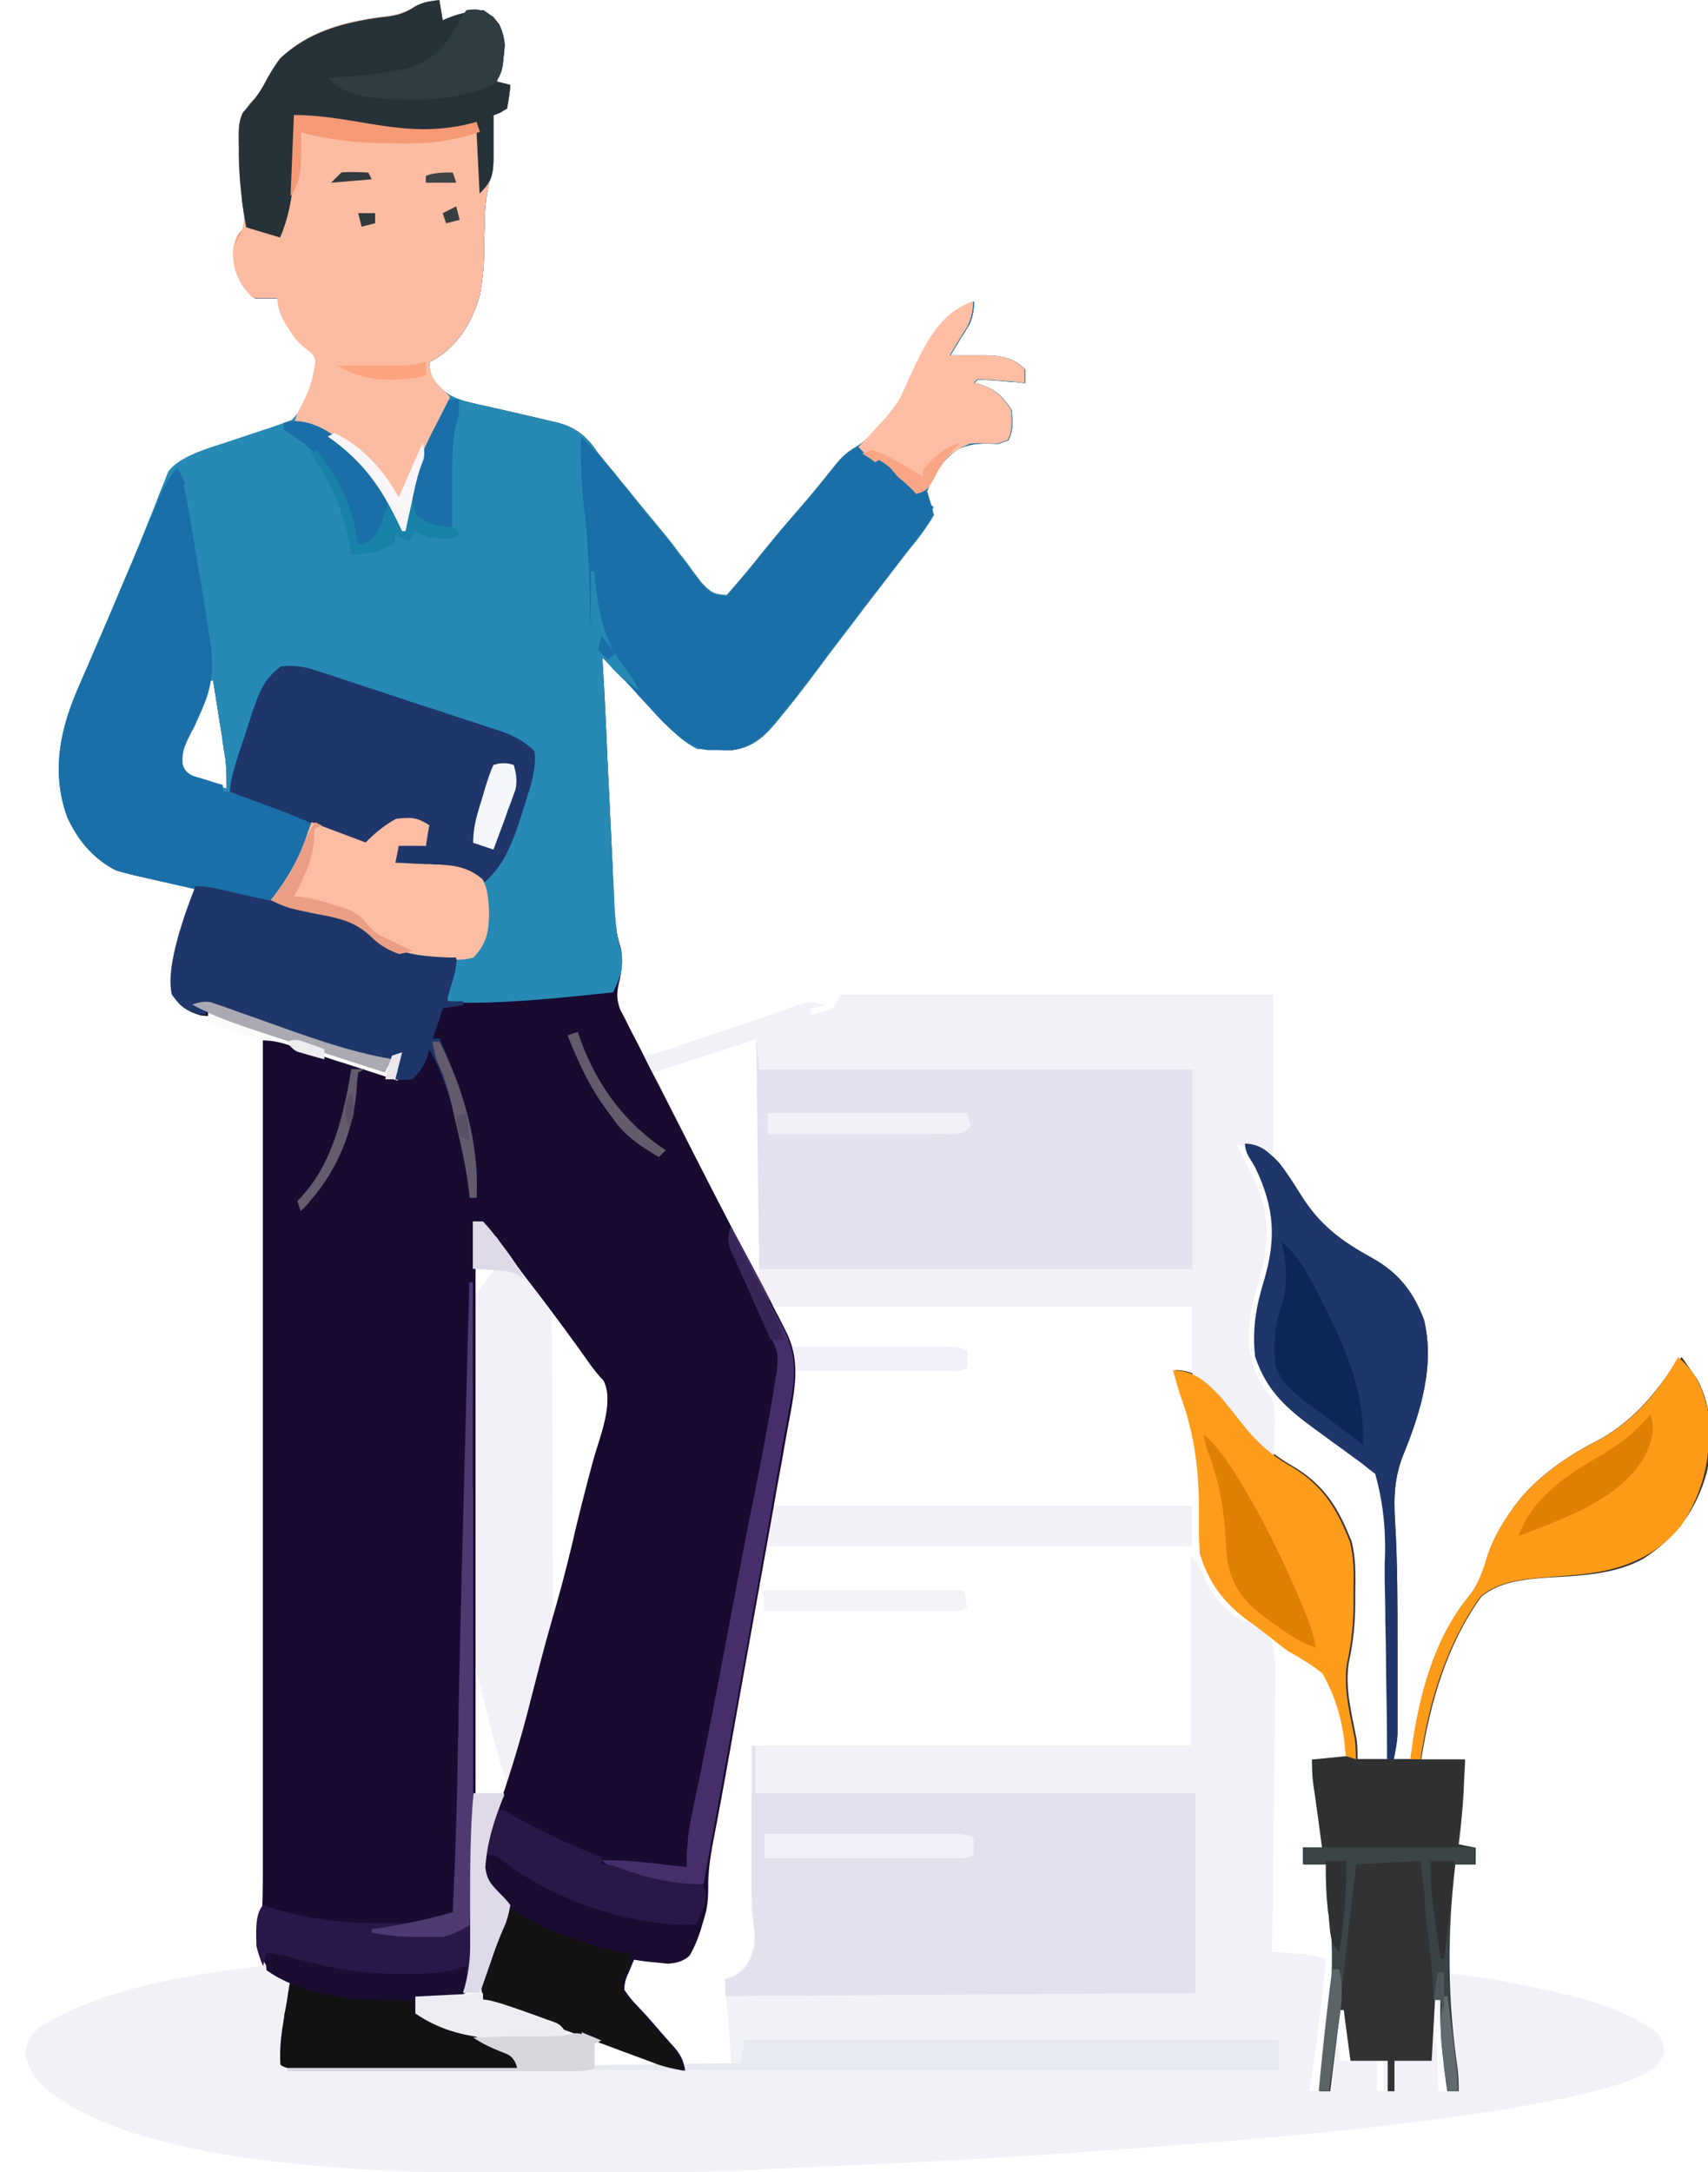 <?xml version="1.0" encoding="UTF-8"?>
<svg xmlns="http://www.w3.org/2000/svg" version="1.1" viewBox="0 0 505 642">
  <defs>
    <style>
      .cls-1 {
        fill: #4e3a71;
      }

      .cls-2 {
        fill: #dedae8;
      }

      .cls-3 {
        fill: #fdbda3;
      }

      .cls-4 {
        fill: #1a6fa8;
      }

      .cls-5 {
        fill: #615b6c;
      }

      .cls-6 {
        fill: #4d5659;
      }

      .cls-7 {
        fill: #2f3c41;
      }

      .cls-8 {
        fill: #1a0c30;
      }

      .cls-9 {
        fill: #1e3669;
      }

      .cls-10 {
        fill: #fca47f;
      }

      .cls-11 {
        fill: #5c6468;
      }

      .cls-12 {
        fill: #121212;
      }

      .cls-13 {
        fill: #eae8ed;
      }

      .cls-14 {
        fill: #263238;
      }

      .cls-15 {
        fill: #a5a2ab;
      }

      .cls-16 {
        fill: #fe9b19;
      }

      .cls-17 {
        fill: #e4e1ee;
      }

      .cls-18 {
        fill: #303131;
      }

      .cls-19 {
        fill: #f59a75;
      }

      .cls-20 {
        fill: #ffbea3;
      }

      .cls-21 {
        fill: #131313;
      }

      .cls-22 {
        fill: #e6e9ef;
      }

      .cls-23 {
        fill: #303030;
      }

      .cls-24 {
        fill: #df8004;
      }

      .cls-25 {
        fill: #f2f0f8;
      }

      .cls-26 {
        fill: #616a6e;
      }

      .cls-27 {
        fill: #31393d;
      }

      .cls-28 {
        fill: #268ab5;
      }

      .cls-29 {
        fill: #f3f1f8;
      }

      .cls-30 {
        fill: #ea9f84;
      }

      .cls-31 {
        fill: #aba9b2;
      }

      .cls-32 {
        fill: #f5f6fb;
      }

      .cls-33 {
        fill: #f2f0f7;
      }

      .cls-34 {
        fill: #625c6d;
      }

      .cls-35 {
        fill: #1a0d31;
      }

      .cls-36 {
        fill: #394245;
      }

      .cls-37 {
        fill: #4476d1;
      }

      .cls-38 {
        fill: #f4f2f9;
      }

      .cls-39 {
        fill: #f8f6f8;
      }

      .cls-40 {
        fill: #fbfafb;
      }

      .cls-41 {
        fill: #0c2756;
      }

      .cls-42 {
        fill: #fbbca2;
      }

      .cls-43 {
        fill: #e5e2ef;
      }

      .cls-44 {
        fill: #392658;
      }

      .cls-45 {
        fill: #4b356f;
      }

      .cls-46 {
        fill: #333e42;
      }

      .cls-47 {
        fill: #373d40;
      }

      .cls-48 {
        fill: #f9a686;
      }

      .cls-49 {
        fill: #fa9f7a;
      }

      .cls-50 {
        fill: #b3b0bc;
      }

      .cls-51 {
        fill: #edecee;
      }

      .cls-52 {
        fill: #fe9c1b;
      }

      .cls-53 {
        fill: #3b4548;
      }

      .cls-54 {
        fill: #1882a8;
      }

      .cls-55 {
        fill: #452e69;
      }

      .cls-56 {
        fill: #d6d8de;
      }

      .cls-57 {
        fill: #575064;
      }

      .cls-58 {
        fill: #291748;
      }

      .cls-59 {
        fill: #323233;
      }

      .cls-60 {
        fill: #404345;
      }

      .cls-61 {
        fill: #eeecf3;
      }

      .cls-62 {
        fill: #575063;
      }

      .cls-63 {
        fill: #190b30;
      }
    </style>
  </defs>
  <!-- Generator: Adobe Illustrator 28.7.3, SVG Export Plug-In . SVG Version: 1.2.0 Build 164)  -->
  <g>
    <g id="Layer_1">
      <g id="Layer_1-2" data-name="Layer_1">
        <path class="cls-29" d="M157.4,361h3c.1,27.1.3,54.2.4,81.2,0,12.6.1,25.1.2,37.7,0,11,.1,21.9.2,32.9v64.9c0,3.2.3,6.1,1,9.3,3.4,2.3,5.2,2.4,9.2,2.6,1.1,0,2.2,0,3.3.2.8,0,1.6,0,2.5,0v5c-3.6,1.7-7.3,3.4-10.9,5.1-1.2.6-2.5,1.1-3.7,1.7-1.8.8-3.6,1.7-5.4,2.5l-3.3,1.5c-1.8.8-3.7,1.5-5.7,2.2-.3,1-.7,2-1,3,22.8-.3,45.5-.7,69-1-.5-8.3-1.2-16.7-2-25,.9-.3,1.9-.6,2.8-.9,3.8-2.5,4.4-4.1,5.8-8.3.4-2.5.2-6.4-.7-11.7v-48h130v-56c2.2,2.2,2.9,3.9,4.1,6.7,2.9,5.9,7,10.8,13.2,13.2,3.1,1.3,4.6,2.4,6.6,5.1,1.8,6.6,1,13.9.9,20.7v6.2c0,5.4-.1,10.8-.2,16.2,0,5.5-.1,11-.2,16.5,0,10.8-.2,21.6-.4,32.4.9,0,1.8,0,2.7.2,1.2,0,2.4.2,3.6.3,1.2,0,2.4.1,3.6.2s3.2.5,6.1,1.3c-.5,4.3-.9,8.5-1.4,12.8-.1,1.2-.3,2.4-.4,3.6-.8,7.6-1.9,15.1-3.2,22.7h3c0-1,0-2,.1-3,.5-9.1,1.4-18,2.9-27h1c.7,6.9,1.3,13.9,2,21h11v9h2v-9h11c0-1.5,0-3,0-4.5,0-4.6.4-9,1.1-13.5h2c.3,3,.7,6,1,9,0,.9.2,1.7.3,2.5.6,5.2.8,10.2.7,15.5h3c-.2-1.3-.4-2.5-.6-3.8-1.6-10.4-2.9-20.6-3.4-31.2,8.9.5,17.5,1.9,26.2,3.7,1.3.3,2.5.5,3.8.8,12.4,2.7,25.7,5.6,36,13.5,1.4,2.3,2,4.3,1.8,6.1-1.8,4.3-5,5.7-9.2,7.4-6.6,2.6-13.2,4.2-20.2,5.6-1.3.3-2.5.5-3.8.8-13.2,2.6-26.4,4.5-39.7,6.2-1.3.1-2.6.3-3.9.5-26.3,3.3-52.7,5.3-79.1,7.3-2.8.2-5.6.4-8.4.6-32,2.5-64,4-96.1,5.4-3.2,0-6.5.3-9.7.5-18.4.8-36.9.9-55.3.9h-10.8c-77.4.5-125.5-8.5-144.4-27-2.3-2.8-3.2-5.3-4-8.8.8-3.9,2.1-5.6,5.2-8,28.5-16.5,68.4-17.5,100.5-20.5,2.6,4.2,3.9,7.5,4,10-1.1,1.5-2.4,3.1-3.9,4.6-3.5,3.7-6.9,7.4-10.1,11.3-.7.9-1.5,1.8-2.2,2.7-1.3,1.5-2.2,3.3-2.8,5.3,1.2-.5,2.5-.9,3.7-1.4,4.6-1.7,9.3-3.4,13.9-5.2,2-.7,4-1.5,6-2.2,12.7-4.7,22-8.1,27.7-10.2,1.1-.4,2.1-.8,3.3-1.2,1.7-.5,3.2-.8,4.5-.8-.5-7.6-2.5-13.2-5.7-20-1.6-3.6-2.1-6.4-1.6-8.3.9-1.1,2.3-2.4,4.1-4.1,2.6-3.1,2.6-5.6,2.4-9.6-.7-6.1-2.4-11.5-4.7-17.1-3.8-9.7-6.3-19.8-8.8-29.9-2.7-10.6-5.4-21.1-8.5-31.6-.7-2.5-1.4-4.9-2.1-7.4-.3-1.2-.7-2.3-1-3.6-3.1-11.3-3.8-22.3-3.9-33.9,0-3.1-.2-6.2-.3-9.2-.3-13.7,2.4-21.6,11.8-31.7,2-2.2,3.8-4.6,5.6-7,1.1-1.5,2.3-2.9,3.4-4.4,1.2-1.5,2.3-3,3.5-4.5.5-.6,1-1.3,1.5-1.9,1-1.3,2-2.7,2.9-4.1.5-.6,1-1.2,1.5-1.8h.1Z"/>
        <path class="cls-43" d="M248.4,294h128v51l-8-6c-1-.3-2-.7-3-1,.5.9,1,1.9,1.5,2.9.6,1.3,1.3,2.5,1.9,3.8.3.6.6,1.2,1,1.9,5.7,11.3,5.8,20.5,2.2,32.4-3,10.1-4.6,19.4.3,29.2.7,1.3,1.7,2.5,2.8,3.6,2.2,3.7,1.7,7.4,1.6,11.6v2.5c0,2.1,0,4.1-.1,6.2-8.5-4.7-14.5-12.3-20.4-19.9-1.1-1.4-2.3-2.8-3.6-4.1v-22h-128c-.3-26.1-.7-52.1-1-79-12.2,4-24.4,7.9-37,12h-3c-.7-2.6-1.3-5.3-2-8,1,.3,2,.7,3,1,5.6.4,9.9-.7,15.1-2.5.8-.3,1.5-.5,2.3-.8,2.4-.8,4.8-1.7,7.2-2.5,1.6-.5,3.2-1.1,4.8-1.6,5.7-1.9,11.5-3.9,17.2-5.9,1.1-.4,2.1-.8,3.2-1.1.9-.3,1.8-.7,2.7-1,2.6-.6,3.9-.4,6.4.4-1.3.3-2.6.7-4,1v2c2.3-.5,4.7-1.1,7-2l2-4h0Z"/>
        <path class="cls-59" d="M368,338c4.7.1,7,2.4,10.1,5.6,2.4,3,4.4,6.2,6.4,9.4,5.8,9.3,12.1,13.8,21.5,19,7.6,4.3,11.9,9.9,15,18,3.3,13.3-.9,27.2-5.9,39.5-2.9,7.1-3.1,13.1-2.6,20.6.7,11.9.7,23.8.7,35.8v20.9c0,1,0,2,0,3v2.6c-.1,2.6-.6,5-1.1,7.5h5c0-.7.2-1.5.3-2.2,2.1-16,6.5-33.1,16.9-45.9,3.2-3.9,4.3-8.1,5.8-12.8,1.7-4.8,4.2-8.9,7.1-13,.4-.6.8-1.2,1.3-1.8,6-7.7,14.8-13.8,23.4-18.2,9-4.7,15.6-11.7,21.3-19.9,1.3-1.7,2.7-3.3,4-5,1,1.3,1.9,2.7,2.9,4.1.5.8,1.1,1.5,1.6,2.3,4.7,8.3,4.6,18.4,3,27.5-3.1,11.3-9.1,19.5-19,25.8-8.7,4.7-18.8,4.9-28.5,5.5-6.8.5-13.8,1.2-19.2,5.6-10.2,14.2-15.1,31.1-17.8,48.2h13c-.1,2.7-.3,5.3-.4,8,0,.7,0,1.5-.1,2.3-.3,5-.8,9.8-1.4,14.7,1.7.3,3.3.7,5,1v5h-6c-2.5,20.8-2.3,39.9.7,60.6.2,1.6.3,3.7.3,6.4h-3c-1.3-9-2.3-17.8-2-27h-2c-.3,5.9-.7,11.9-1,18h-11v9h-2v-9h-11c-.7-4.9-1.3-9.9-2-15h-1c-1,7.9-2,15.8-3,24h-3c.3-3,.6-6,.9-9,0-.9.2-1.8.3-2.8.4-4.2.9-8.4,1.5-12.6,1.3-8.8,1.4-16.8.6-25.6-.3-3.5-.5-7-.7-10.5-.1-2.2-.3-4.3-.4-6.5h-7v-5h6c0-.6-.2-1.3-.3-2-.4-2.9-.8-5.9-1.2-8.8-.1-1-.3-2-.4-3.1-.1-1-.3-2-.4-3-.1-.9-.3-1.8-.4-2.7-.2-1.7-.3-3.8-.3-6.5,3.3-.3,6.6-.7,10-1-.5-8.8-2.8-16.9-6.8-24.4-3.2-2.6-6.6-4.6-10.2-6.6-1.6-1.2-3.2-2.4-4.8-3.7-2.2-1.7-4.3-3.4-6.6-5-7.4-5.4-12.1-11.4-14.7-20.3-.1-2.1-.2-4.3-.2-6.6v-7.8c-.2-11.7-1.6-21.7-5.7-32.7-.7-2.3-1.4-4.7-2-7,6.4.2,9.8,3.6,14,8,2.1,2.5,4.1,5,6.1,7.6,4.1,5.2,8.2,9.1,13.9,12.4,8.6,4.9,13.2,10.9,17,20,.4.9.7,1.7,1.1,2.6,1.3,5,1.2,9.9,1.1,15.1v3.1c0,6.1-.6,11.7-1.9,17.7-1.2,7.3.8,15,2.2,22.1.3,1.6.4,3.7.4,6.4h9c-.1-9.2-.2-18.4-.3-27.6,0-4.3-.1-8.6-.2-12.8,0-4.1-.1-8.3-.2-12.4v-4.7c.5-9.3-.4-18.2-2.8-26.7-.7-.5-1.4-1.1-2.1-1.6-.8-.7-1.6-1.3-2.4-1.9s-1.8-1.3-2.9-2.1c-1.2-.9-2.4-1.8-3.7-2.7-2-1.4-3.9-2.9-5.9-4.3-8.8-6.4-14.9-11.4-18.5-22-.9-7.8.2-14.6,2.5-22.1,3.8-12.7,3.3-21.8-2.5-33.9-.6-.9-1.1-1.8-1.7-2.8-.9-1.5-1.3-2.9-1.3-4.2h-.4Z"/>
        <path class="cls-17" d="M222.4,516h1v14h130v59c-45.9.3-91.7.7-139,1v-5c.9-.3,1.9-.6,2.8-.9,3.8-2.5,4.4-4.1,5.8-8.3.3-1.9.3-4.2-.1-6.7-.6-5.5-.7-10.9-.6-16.4v-36.6h.1Z"/>
        <path class="cls-29" d="M248.4,294h128v51l-8-6c-1-.3-2-.7-3-1,.5.9,1,1.9,1.5,2.9.6,1.3,1.3,2.5,1.9,3.8.3.6.6,1.2,1,1.9,5.7,11.3,5.8,20.5,2.2,32.4-3,10.1-4.6,19.4.3,29.2.7,1.3,1.7,2.5,2.8,3.6,2.2,3.7,1.7,7.4,1.6,11.6v2.5c0,2.1,0,4.1-.1,6.2-8.5-4.7-14.5-12.3-20.4-19.9-1.1-1.4-2.3-2.8-3.6-4.1v-22h-128v-11h128v-59h-128c-.3-3-.7-6-1-9-1.1.4-2.2.7-3.3,1.1-4.1,1.3-8.2,2.7-12.3,4-1.8.6-3.5,1.2-5.3,1.7-2.5.8-5.1,1.7-7.6,2.5-.8.3-1.6.5-2.4.8-3.1,1-5.7,1.8-9,1.8-.7-2.6-1.3-5.3-2-8,1,.3,2,.7,3,1,5.6.4,9.9-.7,15.1-2.5.8-.3,1.5-.5,2.3-.8,2.4-.8,4.8-1.7,7.2-2.5,1.6-.5,3.2-1.1,4.8-1.6,5.7-1.9,11.5-3.9,17.2-5.9,1.1-.4,2.1-.8,3.2-1.1.9-.3,1.8-.7,2.7-1,2.6-.6,3.9-.4,6.4.4-1.3.3-2.6.7-4,1v2c2.3-.5,4.7-1.1,7-2l2-4h-.2Z"/>
        <path class="cls-33" d="M160,361h3c.1,27.1.3,54.2.4,81.2,0,12.6.1,25.1.2,37.7,0,11,.1,21.9.2,32.9v64.9c0,3.2.3,6.1,1,9.3,3.4,2.3,5.2,2.4,9.2,2.6,1.1,0,2.2.1,3.3.2s2,.1,2.5,0v5c-3.6,1.7-7.3,3.4-10.9,5.1-1.2.6-2.5,1.1-3.7,1.7-1.8.8-3.6,1.7-5.4,2.5l-3.3,1.5c-1.8.8-3.7,1.5-5.7,2.2-.3,1-.7,2-1,3,22.8-.3,45.5-.7,69-1,.3-2.3.7-4.6,1-7h158v9h-248.4c-1.1,0-2-.4-2.7-1.1v-7c-.7-.3-1.3-.7-2-1,4.7-1.7,9.3-3.4,14-5.1,1.6-.6,3.2-1.2,4.8-1.7,2.3-.8,4.6-1.7,6.8-2.5.7-.3,1.4-.5,2.2-.8,3.3-1.2,5.8-1.8,7.3-1.8-.5-7.6-2.5-13.2-5.7-20-1.6-3.6-2.1-6.4-1.6-8.3.9-1.1,2.3-2.4,4.1-4.1,2.6-3.1,2.6-5.6,2.4-9.6-.7-6.1-2.4-11.5-4.7-17.1-3.8-9.7-6.3-19.8-8.8-29.9-2.7-10.6-5.4-21.1-8.5-31.6-.7-2.5-1.4-4.9-2.1-7.4-.3-1.2-.7-2.3-1-3.6-3.1-11.3-3.8-22.3-3.9-33.9,0-3.1-.2-6.2-.3-9.2-.3-13.7,2.4-21.6,11.8-31.7,2-2.2,3.8-4.6,5.6-7,1.1-1.5,2.3-2.9,3.4-4.4,1.2-1.5,2.3-3,3.5-4.5.5-.6,1-1.3,1.5-1.9,1-1.3,2-2.7,2.9-4.1.5-.6,1-1.2,1.5-1.8v.2Z"/>
        <path class="cls-9" d="M368,338c4.7.1,7,2.4,10.1,5.6,2.4,3,4.4,6.2,6.4,9.4,5.8,9.3,12.1,13.8,21.5,19,7.6,4.3,11.9,9.9,15,18,3.3,13.3-.9,27.2-5.9,39.5-2.9,7.1-3.1,13.1-2.6,20.6.7,11.9.7,23.8.7,35.8v20.9c0,1,0,2,0,3v2.6c-.1,2.6-.6,5-1.1,7.5h-2v-2.7c0-8.3-.2-16.7-.3-25,0-4.3-.1-8.6-.2-12.8,0-4.1-.1-8.3-.2-12.4v-4.7c.5-9.3-.4-18.2-2.8-26.7-.7-.5-1.4-1.1-2.1-1.6-.8-.7-1.6-1.3-2.4-1.9-.8-.6-1.8-1.3-2.9-2.1-1.2-.9-2.4-1.8-3.7-2.7-2-1.4-3.9-2.9-5.9-4.3-8.8-6.4-14.9-11.4-18.5-22-.9-7.8.2-14.6,2.5-22.1,3.8-12.7,3.3-21.8-2.5-33.9-.5-.9-1.1-1.9-1.7-2.8-.9-1.5-1.3-2.9-1.3-4.2h-.1Z"/>
        <path class="cls-52" d="M347,405c6.4.2,9.8,3.6,14,8,2.1,2.5,4.1,5,6.1,7.6,4.1,5.2,8.2,9.1,13.9,12.4,8.6,4.9,13.2,10.9,17,20,.4.9.7,1.7,1.1,2.6,1.3,5,1.2,9.9,1.1,15.1,0,1,0,2,0,3.1,0,6.1-.6,11.7-1.9,17.7-1.2,7.3.8,15,2.2,22.1.3,1.6.4,3.7.4,6.4-1-.3-2-.7-3-1,0-.6-.1-1.2-.2-1.8-.6-8.2-2.8-15.7-6.7-22.6-3.2-2.6-6.6-4.6-10.2-6.6-1.6-1.2-3.2-2.4-4.8-3.7-2.2-1.7-4.3-3.4-6.6-5-7.4-5.4-12.1-11.4-14.7-20.3-.1-2.1-.2-4.3-.2-6.6v-7.8c-.2-11.7-1.6-21.7-5.7-32.7-.7-2.3-1.4-4.7-2-7h.2Z"/>
        <path class="cls-22" d="M154,530h9c.9,11,1.1,21.9,1,33v11.3c0,4.3.2,8.5,1.1,12.7,3.4,2.3,5.2,2.4,9.2,2.6,1.1,0,2.2,0,3.3.2.8,0,1.7,0,2.5,0v5c-3.6,1.7-7.3,3.4-10.9,5.1-1.2.6-2.5,1.1-3.7,1.7-1.8.8-3.6,1.7-5.4,2.5l-3.3,1.5c-1.8.8-3.7,1.5-5.7,2.2-.3,1-.7,2-1,3,22.8-.3,45.5-.7,69-1,.3-2.3.7-4.6,1-7h158v9h-248.4c-1.1,0-2-.4-2.7-1.1v-7c-.7-.3-1.3-.7-2-1,4.7-1.7,9.3-3.4,14-5.1,1.6-.6,3.2-1.2,4.8-1.7,2.3-.8,4.6-1.7,6.8-2.5.7-.3,1.4-.5,2.2-.8,3.3-1.2,5.8-1.8,7.3-1.8-.5-7.6-2.5-13.2-5.7-20-1.6-3.6-2.1-6.4-1.6-8.3.5-1.9,1.9-3.3,4.1-4.1,2.7-3.2,2.6-5.7,2.4-9.8-.7-6.4-2.6-11.9-5.1-17.8v-1h-.2Z"/>
        <path class="cls-16" d="M496,401c5.3,4.3,7.5,9.3,9,16,1.2,12.7-.9,23.4-8,34-8.3,10-18.7,13.4-31.3,14.5-2.9.2-5.8.5-8.7.7-6.8.5-13.8,1.2-19.2,5.6-10.1,14.1-15.3,31.1-17.8,48.2h-3c2-16.8,6.3-34.8,17.2-48.1,3.2-3.9,4.3-8.1,5.8-12.8,1.7-4.8,4.2-8.9,7.1-13,.4-.6.8-1.2,1.3-1.8,6-7.7,14.8-13.8,23.4-18.2,10.7-5.5,18.5-14.5,24.3-24.9v-.2Z"/>
        <path class="cls-29" d="M223.4,445h129v12h-129v-12Z"/>
        <path class="cls-18" d="M388,520h45c-.7,11.3-1.7,20.3-3,27h-39c-.5-3.7-1-7.4-1.5-11.2-.2-1.2-.3-2.3-.5-3.5-.1-.9-.2-1.8-.4-2.8-.1-.9-.3-1.9-.4-2.9-.2-1.7-.3-3.9-.3-6.6h0Z"/>
        <path class="cls-53" d="M385,546h51v5h-6c-2.5,20.8-2.3,39.9.7,60.6.2,1.6.3,3.7.3,6.4h-3c-1.3-9-2.3-17.8-2-27h-2c0-.7,0-1.4-.1-2.1-.8-13-2.4-25.9-3.9-38.9-6.3.3-12.5.7-19,1-.3,2.8-.7,5.7-1,8.6-2.3,19.5-4.5,39-7,58.4h-3c.3-3,.6-6,.9-9,0-.9.2-1.8.3-2.8.4-4.2.9-8.4,1.5-12.6,1.3-8.8,1.4-16.8.6-25.6-.3-3.5-.5-7-.7-10.5-.1-2.2-.3-4.3-.4-6.5h-7v-5h-.2Z"/>
        <path class="cls-41" d="M379,367c4.5,4,7.1,8.4,9.9,13.8.4.8.9,1.7,1.3,2.5,7.2,14.1,13.4,27.6,12.8,43.7-2.7-2-5.3-4-8-6-.5-.4-1-.8-1.6-1.2-1.7-1.3-3.4-2.6-5.2-3.9-.5-.4-1.1-.8-1.7-1.2-3.9-3-7.6-6-9.3-10.7-.9-7-.2-12.8,2.1-19.5,1.6-5.8.9-11.7-.3-17.4h0Z"/>
        <path class="cls-24" d="M356,424c4.4,4,7.3,8.3,10.3,13.3.5.8,1,1.6,1.5,2.4,6.4,10.8,11.8,21.9,16.7,33.5.3.8.7,1.6,1,2.4,1.6,3.8,2.9,7.3,3.5,11.4-4.6-1.6-8.1-4-12-6.8-.6-.4-1.2-.8-1.8-1.3-6.4-4.6-10.6-9-12.2-17-.4-3.3-.6-6.7-.8-10-.7-8.3-2.2-15.5-5.2-23.3-.7-1.8-1-3.4-1-4.7h0Z"/>
        <path class="cls-25" d="M226,542h57.4c1.1,0,2.6.4,4.5,1.1v5c-.7.7-1.8,1-3.4,1.1h-58.5v-7.2Z"/>
        <path class="cls-25" d="M227,398h54.6c1.1,0,2.5.4,4.4,1.1v5c-.7.7-1.8,1-3.3,1.1h-3.1c-1.1,0-2.3,0-3.5,0-1.3,0-2.5,0-3.8,0h-45.3v-7.2Z"/>
        <path class="cls-24" d="M488,418c1.6,4.9.2,8.4-2,13-7.6,12.4-24,18-37,23,4.2-11.8,15.1-18.6,25.4-24.5,5.3-3.1,9.6-6.8,13.6-11.5Z"/>
        <path class="cls-38" d="M226,470h59c.3,1.7.7,3.3,1,5-.7.7-1.8,1-3.4,1.1h-56.8v-6h.2Z"/>
        <path class="cls-29" d="M227,329h59c.3,1.3.7,2.7,1,4-1.3,1.3-2.8,2.1-4.4,2.2-1.6.1-2.6.1-3.1,0s-1.6-.1-3.5,0h-48.9v-6.2Z"/>
        <path class="cls-36" d="M422,550h1c2.3,16,4.4,32,6.2,48.1,0,.8.2,1.6.3,2.3.3,2.2.5,4.4.7,6.6.1,1.3.3,2.5.4,3.8.2,2.1.3,4.5.3,7.2h-3c-1.3-9-2.3-17.8-2-27h-2c0-.8,0-1.6-.1-2.5-.4-5.9-.9-11.8-1.7-17.7-1-7.1-1.3-13.7-.2-20.8h.1Z"/>
        <path class="cls-23" d="M423,550h7c-.3,3.3-.6,6.7-.9,10,0,.9-.2,1.9-.3,2.8-.5,5.4-1.1,10.8-1.8,16.2h-1c-.5-3.3-1-6.7-1.5-10-.1-.9-.3-1.9-.4-2.8-.8-5.5-1.2-10.7-1.1-16.2h0Z"/>
        <path class="cls-18" d="M392,550h6c.3,9.2-.7,18-2,27-2.9-2.9-2.7-6.2-3.1-10.1,0-.7-.2-1.5-.3-2.2-.5-4.9-.7-9.7-.6-14.6h0Z"/>
        <path class="cls-11" d="M394,582h2c1,4.6.9,8.5.2,13.1,0,.7-.2,1.3-.3,2-.3,2.1-.6,4.2-.9,6.2-.2,1.4-.4,2.8-.6,4.3-.5,3.5-1,6.9-1.5,10.4h-3c1.2-12,2.4-24,4-36h0Z"/>
        <path class="cls-26" d="M427,590h1c.5,3.9,1,7.8,1.5,11.8.1,1.1.3,2.2.4,3.4.1,1.1.3,2.1.4,3.2.1,1,.3,2,.4,3,.2,1.8.3,4,.3,6.7h-3c-.3-2.5-.7-5-1-7.6,0-.7-.2-1.4-.3-2.1-.8-6.2-1.2-12.2.3-18.3h0Z"/>
        <path class="cls-6" d="M425,583h2v12c-.3-1.3-.7-2.6-1-4h-2l1-8Z"/>
        <g>
          <path class="cls-46" d="M81.9,28c3.3,3.3,4.8,4.9,5.6,9.6,0,1.3,0,2.6,0,3.9-.3,9.5-.5,19.9-4.4,28.6-3.4-1-6.7-2-10-3-1.3-7.1-2.1-14.1-2.2-21.3v-2.4c0-2.8,0-5.5.2-8.2,1.7-3.4,3.6-6.4,7.1-7.9,1.3,0,2.6.2,3.9.9v-.2Z"/>
          <path class="cls-14" d="M85.9,48.6v3.5c0,6.4-.4,11.9-3.1,17.9-3.4-1-6.7-2-10-3-.9-5.3-2.5-11.4.2-16.2,3.9-3.5,7.6-4.6,12.8-4.8v2.6h0Z"/>
          <path class="cls-37" d="M61.1,183.2c.3,1.6.5,3.2.8,4.8,2,11-.3,18.2-5,28-.9-2.5-1-3.8-.4-6.4,2.8-8.4,2.9-15.9,1.9-24.7-.6-5-.6-9.9-.5-14.9h1c.8,4.4,1.5,8.8,2.2,13.2h0Z"/>
          <path class="cls-49" d="M81.9,70c-2,.3-4,.6-6,1-1.5,1.2-2.2,2.7-2.3,4.5v2.9c0,3.2-.2,4.9,1.8,7.4.5.4,1,.8,1.5,1.2-.7.3-1.3.7-2,1-.5-.4-.9-.8-1.4-1.3-3.6-3.9-4.7-8.4-4.5-13.5.9-3.1,1.1-4.5,3.9-6.2,3.6-.4,7.2-.6,9,3Z"/>
          <path class="cls-40" d="M85.9,308c-2,.7-3.8.8-5.4.5-.9-.3-1.8-.6-2.7-.9-1-.3-2-.7-3-1-1.1-.4-2.1-.7-3.1-1-3.6-1.2-7.2-2.4-10.8-3.6.3-1,.7-2,1-3,8.2,2.6,16.2,5.3,24,9Z"/>
          <path class="cls-50" d="M66.6,297.7c.7.3,1.4.5,2.1.7,2.4.8,4.8,1.7,7.2,2.6v3c-6.8-1.7-12.8-3.6-19-7,2.3-1,5.5-.8,9.7.7h0Z"/>
          <path class="cls-15" d="M89.9,306v2c-5.3-.5-9.3-1.8-14-4l2-2c4.1,1.4,8,2.7,12,4Z"/>
          <path class="cls-45" d="M53.9,295c1.7,0,4.1,1,7,3v2c-.7,0-1.5-.1-2.2-.2-3.8-1.1-5.4-2.8-7.8-5.8.1-1.5.5-2.9,1-4,.7,1.7,1.3,3.3,2,5Z"/>
          <g>
            <path class="cls-43" d="M132.9,516h-11v-59h11v59Z"/>
            <path class="cls-43" d="M132.9,445h-11v-59h11v59Z"/>
            <path class="cls-63" d="M130.9,6c4-1.8,7.6-2.7,12-3,2,1.3,3.6,2.7,4.7,4.2,2.2,4.7,1.7,8.9.3,13.8-.3,1-.7,2.1-1,3.1,1.3.3,2.7.7,4,1-.2,2.3-.5,4.6-1,7-.7.4-1.4.8-2,1.2-.7.3-1.3.5-2,.8v7.6c0,2.8.1,5.6-.1,8.4-1.8,5.2-2.3,9.6-2.5,15.1,0,2.3-.1,4.5-.2,6.8v3.3c0,4-.5,7.9-1.2,11.8-2,7.4-5.9,14.2-12.4,18.5-.9.5-1.7,1-2.6,1.5,0,1.5.4,3.2,1,5,3.3,4.2,6.2,5.7,11.2,6.9,1.6.4,3.3.7,4.9,1.1,2.6.6,5.2,1.2,7.9,1.8,2.6.6,5.2,1.2,7.8,1.8.8.2,1.7.4,2.5.6,6.2,1.3,9.6,2.9,13.5,8,.4.6.8,1.2,1.2,1.7.4.5,1,1.2,1.7,2.1.5.6.9,1.1,1.4,1.7.5.7,1.1,1.3,1.6,1.9,1.1,1.4,2.2,2.8,3.3,4.1.6.7,1.2,1.4,1.7,2.1,2.6,3.2,5.2,6.4,7.9,9.6,2,2.4,3.9,4.7,5.7,7.2.5.7,1,1.3,1.5,1.9,1,1.3,2,2.6,2.9,3.9.9,1.2,1.8,2.4,2.7,3.6,2.7,2.9,3.7,3.6,7.6,3.8,2.6-3,5.3-6.1,7.8-9.2,4-5,8-9.9,12.2-14.7,3.8-4.3,7.4-8.7,11-13.2,2.1-2.7,3.6-4.5,6.5-6.3,1.8-1,3.5-2.3,5.1-4,.9-.9,1.7-1.9,2.6-2.8,2.6-2.8,4.7-5.3,6.5-8.6,1.8-3.9,3.6-7.9,5.5-11.7,3.7-7.2,8-13.7,15.9-16.3,0,2.7-.5,5-1.5,7-.7,1.1-1.3,2.2-2,3.2-.7,1.1-1.3,2.2-2,3.3-.5.8-1,1.7-1.5,2.5h8.5c5.4,0,9.5,0,13.6,4.1v4c-1,0-2-.2-3-.3-1.3,0-2.6-.2-3.9-.3-2.4-.2-4.7-.3-7.1-.4l-1,1c5.4,1.3,8,3.3,11,8,.3,3.5.6,5.9-1,9-1,.3-2,.7-3,1-4.6-.2-7.3-.3-11.6,1.4-4.6,3-7.5,7.6-9.4,12.6.7,2.3,1.4,4.6,2,7-1.6,2.9-3.5,5.4-5.5,8-1.7,2-3.3,4.1-4.9,6.2-2.1,2.7-4.2,5.5-6.3,8.2-1.2,1.6-2.5,3.2-3.7,4.8-.8,1.1-1.6,2.1-2.4,3.2-2.7,3.5-5.4,7.1-8.1,10.6-4.3,5.8-8.6,11.6-13.2,17.2-.4.5-.9,1-1.3,1.6-4,5-7.6,8.9-14.2,9.7-1.3,0-2.5,0-3.7-.1-2.3,0-4.5-.1-6.7-.3-4.8-2.4-8.7-6.6-12.2-10.6-5.1-5.6-10.4-11.1-15.8-16.4.6,10.1,1.1,20.1,1.5,30.2.2,4.1.4,8.1.6,12.2.2,3.5.3,7,.5,10.5s.3,7,.5,10.5c0,1.3.1,2.7.2,4,.2,6,.1,12,1.9,17.7.8,2.4.8,5.7,0,9.9-.9,3.5-1.2,5.5,0,8.9.5,1.1,1.1,2.1,1.6,3.1.9,1.8,1.8,3.7,2.8,5.5.7,1.3,1.3,2.6,2,3.9,1.7,3.5,3.5,7,5.3,10.4,1.8,3.5,3.6,7.1,5.4,10.6,6.9,13.6,13.8,27.2,21,40.7,2.3,4.3,4.6,8.6,6.8,12.9.4.9.9,1.7,1.3,2.6.5.9,1,1.8,1.4,2.7.5.9.9,1.8,1.4,2.7,4.3,8.4,2.9,16.2,1.3,25.1-.3,1.4-.5,2.8-.8,4.2-.5,3-1.1,6-1.6,9.1-.9,4.8-1.8,9.7-2.6,14.5-1.5,8.5-3.1,17.1-4.6,25.6-2.3,13-4.7,26-7,39-.9,4.9-1.7,9.8-2.6,14.6-.6,3.1-1.1,6.2-1.7,9.2-.3,1.4-.5,2.9-.8,4.3-1.2,6.3-2.6,12.5-2.5,18.9,0,2.2-.1,4.5-.6,7-.3,1.2-.7,2.4-1,3.5-1,3.6-2.1,6.5-3.9,9.7-1.5,1.4-3.5,2.2-5.8,2.3-1.3-.2-2.5-.3-3.8-.5-1.3-.1-2.5-.3-3.8-.4-1,0-2-.3-2.9-.4-.3.6-.6,1.2-.8,1.8-.3.8-.7,1.6-1,2.4-.8,1.5-1.2,3.2-1.2,4.9,1.2,1.8,2.4,3.3,3.5,4.4,1,1.1,2.1,2.2,3.1,3.3,1.6,1.8,3.1,3.6,4.7,5.4.5.6,1.1,1.2,1.6,1.8.5.6,1,1.2,1.6,1.8,2.1,2.4,3,4.1,3.5,7.2-2.6-.5-5.1-1-7.7-1.9-1-.4-1.9-.7-2.9-1.1-1.1-.4-2.2-.8-3.3-1.2-1.2-.5-2.4-.9-3.5-1.3-3.7-1.4-7.4-2.8-11.1-4.1-3.2-1.2-6.5-2.4-9.7-3.6-7-2.6-13.9-5.2-20.9-7.8-.7-3.5-1.1-5.6-.1-9.1.5-1.1.9-2.1,1.4-3.2.9-2.2,1.8-4.5,2.8-6.7,1.1-2.3,2.2-4.5,3-7,.1-1.4-.3-2.7-1.4-3.9-2.1-2-3.9-3.8-5.6-6.1-.5-5.3,0-10.4,1.9-15.4,4.5-12.4,8.4-25,11.6-37.9,1.9-7.4,3.8-14.9,5.9-22.2,2.2-7.5,4.2-15,6-22.5,1.9-8.4,4.1-16.8,6.3-25.1,1.8-6.6,6.5-17.5,3.1-23.9-1.2-1.2-2.5-2.8-3.9-4.7-4.7-6.7-9.6-13.3-14.5-19.8-2.6-3.4-5.3-6.8-7.8-10.3-.5-.6-.9-1.2-1.3-1.8-.8-1.1-1.6-2.2-2.4-3.3-2.5-3.4-4.1-5.3-7.9-7.1v210c0,5.5,0,10.8-1.1,16.2-2.3,2.6-3.6,3-7,3.3-1.1,0-2.2,0-3.2,0h-3.3c-.8,0-1.7,0-2.5,0v5c1.5,0,5.4,1.4,11.7,4.1,1.9.8,3.8,1.7,5.8,2.5.7.3,1.3.5,1.9.8,1.2.5,2.4,1.1,3.7,1.6,2.3,1,4.2,2,5.9,3,.5,1.4.8,2.7,1,4h-66.2c-1.8,0-3-.4-3.7-1.1-.3-4.8.3-9.3,1.1-14,0-.8.3-1.6.4-2.4.3-1.6.6-3.2.8-4.9.2-1.3.4-2.5.7-3.7-2,0-4.3-1-7-3-2.1-3.3-3.1-5.5-2.9-9.4.7-5.6,1-11.1,1-16.7v-248.8c3.3,0,5.9.8,9,1.8.8.3,1.6.5,2.4.8,2.6.8,5.1,1.7,7.6,2.5,1.8.6,3.5,1.2,5.3,1.7,4.1,1.3,8.2,2.7,12.3,4,1.1.4,2.2.8,3.3,1.1.3-2,.7-4,1-6h-2c-7.2.3-13.2-1.7-19.9-4-1.5-.5-2.9-1-4.4-1.5-2.4-.8-4.7-1.6-7.1-2.5-2.4-.8-4.7-1.6-7.1-2.5-.7-.3-1.5-.5-2.3-.8-5.7-2-11.4-3.5-17.3-4.8,1,.3,2,.7,3,1v2c-.7,0-1.5-.1-2.2-.2-4-1.2-5.4-2.3-7.8-5.8-1.4-5.7.7-15.8,6.4-30.4.2-.6.4-1.1.6-1.6-1.5,0-4.8-.5-9.8-1.6-1-.2-2.1-.5-3.1-.7-3.8-.8-7.5-1.6-11.2-2.7-6.7-3.3-11.4-9-14.4-15.8-4.3-12-2.7-24,2.2-35.6.4-.9.7-1.7,1.1-2.5,1.2-2.8,2.4-5.7,3.6-8.5,1.3-3,2.6-6,3.9-9,.9-2,1.7-4,2.6-6.1,2.7-6.4,5.4-12.7,8-19.1.6-1.5,1.2-3,1.8-4.5.8-2.1,1.7-4.1,2.5-6.2.5-1.3,1-2.6,1.5-3.9.5-1.2,1-2.4,1.4-3.5.4-1,.8-2,1.2-3,1.5-2.3,5.1-4.6,10.9-6.7,1.8-.6,3.6-1.2,5.5-1.8,2-.7,4-1.3,6-2s4-1.3,6-2c.6-.2,1.3-.4,1.9-.6,2.1-.7,4.2-1.5,6.3-2.3,4.7-4.7,6.4-10.6,7.3-17,0-1.5-.8-2.6-2.1-3.5-1.5-1-2.8-2.2-3.9-3.6-.5-.8-1-1.5-1.5-2.3-1.7-2.5-2.8-4.4-3.5-7.4-.1-.7-.2-1.5-.3-2.2h-7c-2.6-2.6-4.6-5.5-5.6-9-.6-3.4-.7-5.5,1-8.5,2.2-3.4,1.9-6.6,1.6-10.5-.7-4.7-1.1-9.2-1.1-13.9v-2.4c0-3.7-.5-7.4,1.1-10.7,2.4-2.7,4.6-5.2,6.3-8.4,1.4-2.7,2.9-5.2,4.7-7.6,8.3-7.8,18.4-10.6,29.4-12.1,3.6-.4,6.1-.7,9.3-2.5,2.2-1.7,4.6-2,7.8-2.4.3,2,.7,4,1,6ZM61.9,201c-.9,2.3-1.9,4.6-2.8,6.9-.4.9-.8,1.9-1.1,2.8-.4.9-.8,1.9-1.1,2.8-.4.9-.7,1.8-1.1,2.7-1.3,3.3-2.5,6.3-2.8,9.9,1.1,2.1,2.7,3.5,4.8,4.2,1.1.3,2.2.7,3.3,1,2,.6,3.9,1.2,5.9,1.8,0-3.1,0-6-.4-9.1-.2-1.1-.4-2.1-.5-3.2-.2-1.2-.4-2.3-.5-3.5-.2-1.2-.4-2.4-.6-3.6-.7-4.2-1.3-8.4-2-12.6h-1.1Z"/>
            <path class="cls-28" d="M130.9,6c4-1.8,7.6-2.7,12-3,2,1.3,3.6,2.7,4.7,4.2,2.2,4.7,1.7,8.9.3,13.8-.3,1-.7,2.1-1,3.1,1.3.3,2.7.7,4,1-.2,2.3-.5,4.6-1,7-.7.4-1.4.8-2,1.2-.7.3-1.3.5-2,.8v7.6c0,2.8.1,5.6-.1,8.4-1.8,5.2-2.3,9.6-2.5,15.1,0,2.3-.1,4.5-.2,6.8v3.3c0,4-.5,7.9-1.2,11.8-2,7.4-5.9,14.2-12.4,18.5-.9.5-1.7,1-2.6,1.5,0,1.5.4,3.2,1,5,3.3,4.2,6.2,5.7,11.2,6.9,1.6.4,3.3.7,4.9,1.1,2.6.6,5.2,1.2,7.9,1.8,2.6.6,5.2,1.2,7.8,1.8.8.2,1.7.4,2.5.6,6.2,1.3,9.6,2.9,13.5,8,.4.6.8,1.2,1.2,1.7.4.5,1,1.2,1.7,2.1.5.6.9,1.1,1.4,1.7.5.7,1.1,1.3,1.6,1.9,1.1,1.4,2.2,2.8,3.3,4.1.6.7,1.2,1.4,1.7,2.1,2.6,3.2,5.2,6.4,7.9,9.6,2,2.4,3.9,4.7,5.7,7.2.5.7,1,1.3,1.5,1.9,1,1.3,2,2.6,2.9,3.9.9,1.2,1.8,2.4,2.7,3.6,2.7,2.9,3.7,3.6,7.6,3.8,2.6-3,5.3-6.1,7.8-9.2,4-5,8-9.9,12.2-14.7,3.8-4.3,7.4-8.7,11-13.2,2.1-2.7,3.6-4.5,6.5-6.3,1.8-1,3.5-2.3,5.1-4,.9-.9,1.7-1.9,2.6-2.8,2.6-2.8,4.7-5.3,6.5-8.6,1.8-3.9,3.6-7.9,5.5-11.7,3.7-7.2,8-13.7,15.9-16.3,0,2.7-.5,5-1.5,7-.7,1.1-1.3,2.2-2,3.2-.7,1.1-1.3,2.2-2,3.3-.5.8-1,1.7-1.5,2.5h8.5c5.4,0,9.5,0,13.6,4.1v4c-1,0-2-.2-3-.3-1.3,0-2.6-.2-3.9-.3-2.4-.2-4.7-.3-7.1-.4l-1,1c5.4,1.3,8,3.3,11,8,.3,3.5.6,5.9-1,9-1,.3-2,.7-3,1-4.6-.2-7.3-.3-11.6,1.4-4.6,3-7.5,7.6-9.4,12.6.7,2.3,1.4,4.6,2,7-1.6,2.9-3.5,5.4-5.5,8-1.7,2-3.3,4.1-4.9,6.2-2.1,2.7-4.2,5.5-6.3,8.2-1.2,1.6-2.5,3.2-3.7,4.8-.8,1.1-1.6,2.1-2.4,3.2-2.7,3.5-5.4,7.1-8.1,10.6-4.3,5.8-8.6,11.6-13.2,17.2-.4.5-.9,1-1.3,1.6-4,5-7.6,8.9-14.2,9.7-1.3,0-2.5,0-3.7-.1-2.3,0-4.5-.1-6.7-.3-4.8-2.4-8.7-6.6-12.2-10.6-5.1-5.6-10.4-11.1-15.8-16.4.6,10,1.1,20.1,1.5,30.1.2,4,.4,8.1.6,12.1.2,3.5.3,7,.5,10.5s.3,7,.5,10.5c0,1.4.1,2.7.2,4,.3,6.6.5,13,2,19.4,1.3,5,0,7.9-2.1,12.4-16.3,1.7-32.6,3.5-49,3,0-2.7.2-4.8.7-6.4.3-.8.6-1.6.8-2.4.3-.8.6-1.6.8-2.4.2-.6.4-1.2.7-1.8-2,.1-3.9.2-5.9.2-6.7,0-13.5-.8-18.6-5.6-4.2-4.1-7.8-5.6-13.5-6.8-2.2-.4-4.4-.8-6.6-1.3-1.3-.3-2.5-.5-3.7-.8-8.7-1.8-17.4-3.7-26-5.6-3-.7-6-1.3-9-2-1.9-.4-3.8-.8-5.8-1.3-.9-.2-1.8-.4-2.7-.6-3.1-.7-6.1-1.3-9.2-2.3-6.7-3.5-11.3-8.9-14.4-15.8-4.3-12-2.7-24,2.2-35.6.4-.9.7-1.7,1.1-2.5,1.2-2.8,2.4-5.7,3.6-8.5,1.3-3,2.6-6,3.9-9,.9-2,1.7-4,2.6-6.1,2.7-6.4,5.4-12.7,8-19.1.6-1.5,1.2-3,1.8-4.5.8-2.1,1.7-4.1,2.5-6.2.5-1.3,1-2.6,1.5-3.9.5-1.2,1-2.4,1.4-3.5.4-1,.8-2,1.2-3,1.5-2.3,5.1-4.6,10.9-6.7,1.8-.6,3.6-1.2,5.5-1.8,2-.7,4-1.3,6-2s4-1.3,6-2c.6-.2,1.3-.4,1.9-.6,2.1-.7,4.2-1.5,6.3-2.3,4.7-4.7,6.4-10.6,7.3-17,0-1.5-.8-2.6-2.1-3.5-1.5-1-2.8-2.2-3.9-3.6-.5-.8-1-1.5-1.5-2.3-1.7-2.5-2.8-4.4-3.5-7.4-.1-.7-.2-1.5-.3-2.2h-7c-2.6-2.6-4.6-5.5-5.6-9-.6-3.4-.7-5.5,1-8.5,2.2-3.4,1.9-6.6,1.6-10.5-.7-4.7-1.1-9.2-1.1-13.9v-2.4c0-3.7-.5-7.4,1.1-10.7,2.4-2.7,4.6-5.2,6.3-8.4,1.4-2.7,2.9-5.2,4.7-7.6,8.3-7.8,18.4-10.6,29.4-12.1,3.6-.4,6.1-.7,9.3-2.5,2.3-1.8,4.7-2.1,7.9-2.5.3,2,.7,4,1,6ZM61.9,201c-.9,2.3-1.9,4.6-2.8,6.9-.4.9-.8,1.9-1.1,2.8-.4.9-.8,1.9-1.1,2.8-.4.9-.7,1.8-1.1,2.7-1.3,3.3-2.5,6.3-2.8,9.9,1.1,2.1,2.7,3.5,4.8,4.2,1.1.3,2.2.7,3.3,1,2,.6,3.9,1.2,5.9,1.8,0-3.1,0-6-.4-9.1-.2-1.1-.4-2.1-.5-3.2-.2-1.2-.4-2.3-.5-3.5-.2-1.2-.4-2.4-.6-3.6-.7-4.2-1.3-8.4-2-12.6h-1.1Z"/>
            <path class="cls-42" d="M130.9,6c4-1.8,7.6-2.7,12-3,2,1.3,3.6,2.7,4.7,4.2,2.2,4.7,1.7,8.9.3,13.8-.3,1-.7,2.1-1,3.1l4,1c-.2,2.3-.5,4.6-1,7-.7.4-1.4.8-2,1.2-.7.3-1.3.5-2,.8v7.6c0,2.8.1,5.6-.1,8.4-1.8,5.2-2.3,9.6-2.5,15.1,0,2.3-.1,4.5-.2,6.8v3.3c0,4-.5,7.9-1.2,11.8-2,7.4-5.9,14.2-12.4,18.5-.9.5-1.8,1-2.6,1.5.3,3.7.9,4.9,3.6,7.6.8.8,1.6,1.6,2.4,2.4v3c-6.8,10.2-10,21.8-12.4,33.6-.2,1.1-.4,2.3-.6,3.4h-1c-6.9-14.7-14.2-25.6-30.1-31.4-.6-.2-1.3-.4-1.9-.6.7-2,1.3-3.6,1.9-4.7,2.5-4.4,3.7-8.3,4.4-13.3,0-1.5-.8-2.6-2.1-3.5-1.3-.9-2.6-2.1-3.9-3.6-.5-.8-1-1.5-1.5-2.3-1.7-2.5-2.8-4.4-3.5-7.4-.1-.7-.2-1.5-.3-2.2h-7c-2.6-2.6-4.6-5.5-5.6-9-.6-3.4-.7-5.5,1-8.5,2.2-3.4,1.9-6.6,1.6-10.5-.7-4.7-1.1-9.2-1.1-13.9v-2.4c0-3.7-.5-7.4,1.1-10.7,2.4-2.7,4.6-5.2,6.3-8.4,1.4-2.7,2.9-5.2,4.7-7.6,8.3-7.8,18.4-10.6,29.4-12.1,3.6-.4,6.1-.7,9.3-2.5,2.7-1.8,5.1-2.1,8.3-2.5.3,2,.7,4,1,6Z"/>
            <path class="cls-4" d="M54.4,143.1c0,.8.3,1.6.4,2.4.2.9.3,1.8.5,2.7.2,1,.3,2,.5,2.9.4,2.1.7,4.1,1.1,6.2.5,3.3,1.1,6.5,1.6,9.8,1.1,6.1,2.1,12.2,3,18.3,0,.9.3,1.7.4,2.6,1.3,8.2,1.3,14-2.2,21.7-.9,1.9-1.8,3.8-2.7,5.7-.4.9-.8,1.9-1.3,2.8-1.4,2.9-1.9,4.4-1.7,7.6.4,1.7,1.5,2.9,3.3,3.6,1,.3,2,.6,3.1.9,1,.3,2.1.7,3.1,1,.8.2,1.6.5,2.4.7v2h2c0-2.3,1.1-6.8,3.3-13.3.7-2,1.4-4,2-6.1.4-1.3.9-2.6,1.3-4,.2-.7.4-1.3.7-1.9,1.7-5.1,3.4-8.4,7.7-11.7,3.2-.4,5.5-.1,8.7.6.9.3,1.9.6,2.8.9,1.1.4,2.2.7,3.2,1,1.2.4,2.3.8,3.5,1.2,3.2,1,6.3,2.1,9.5,3.1,3.7,1.2,7.4,2.5,11.1,3.7,3.3,1.1,6.6,2.1,9.8,3.2,1.6.5,3.2,1.1,4.9,1.6,2.3.8,4.7,1.5,7,2.3.7.2,1.5.5,2.2.7,4.8,1.5,8.7,3.1,12.4,6.7.5,2.9,0,7.1-1.9,12.8-.3.8-.5,1.7-.8,2.5-2.8,8.8-5.1,17.5-12.3,23.7-.7-.3-1.3-.7-2-1-4.4-2.6-7.9-3.4-12.9-3.6h-2.4c-1.6,0-3.3-.1-4.9-.2-1.3,0-2.5,0-3.7-.1-.2-.6-.4-1.2-.6-1.8-.3-1.5.3-3.2,1.6-5.2,2.7.3,5.4.7,8,1v-6c-.7-.3-1.3-.7-2-1-4.2-.2-7.5-.5-11,2-1.4,1.7-2.7,3.3-4,5-5.4-2-10.7-4-16-6-3.1,8-6.3,15.5-12,22-2,.7-3.7.9-5,.8s-2.1-.3-2.3-.5c-.9-.2-1.8-.4-2.6-.6-1-.2-1.9-.4-2.8-.6-2-.4-3.9-.9-5.9-1.3-3.1-.7-6.2-1.4-9.3-2.1-2-.5-4.1-.9-6.1-1.4-1-.2-2-.4-2.9-.7-3.4-.7-6.7-1.5-10-2.5-6.7-3.5-11.3-8.9-14.4-15.8-5-14.1-1.7-26.8,4.1-40,.6-1.3,1.1-2.6,1.7-3.8,1.2-2.8,2.4-5.6,3.6-8.4,2.2-5,4.3-10,6.4-15,1.2-2.8,2.3-5.5,3.5-8.2.8-1.8,1.5-3.6,2.3-5.4,1.1-2.6,2.2-5.2,3.3-7.8.3-.8.7-1.6,1-2.4,1.8-4.4,3.4-8.4,6.6-12.1,1.3,2,2.2,3.7,2.5,5.1l-.4-.3Z"/>
            <path class="cls-4" d="M286.3,96c-.7,1.1-1.3,2.1-2,3.2-.7,1.1-1.3,2.2-2,3.3-.5.8-1,1.7-1.5,2.5h8.5c5.4,0,9.5,0,13.6,4.1v4c-1,0-2-.2-3-.3-1.3-.1-2.6-.2-3.9-.3-2.4-.2-4.7-.3-7.1-.4-.3.3-.7.7-1,1,5.4,1.3,8,3.3,11,8,.3,3.5.6,5.9-1,9-1,.3-2,.7-3,1-4.6-.2-7.3-.3-11.6,1.4-4.6,3-7.5,7.6-9.4,12.6.7,2.3,1.4,4.6,2,7-1.6,2.9-3.5,5.4-5.5,8-1.7,2-3.3,4.1-4.9,6.2-2.1,2.7-4.2,5.5-6.3,8.2-1.2,1.6-2.5,3.2-3.7,4.8-.8,1.1-1.6,2.1-2.4,3.2-2.7,3.5-5.4,7.1-8.1,10.6-4.3,5.8-8.6,11.6-13.2,17.2-.4.5-.9,1-1.3,1.6-4,4.9-7.6,8.8-14.1,9.8h-7.2c-4.3-.7-9.2-4-14.9-10.1-.6-.7-1.3-1.4-1.9-2.1-1.2-1.3-2.5-2.7-3.7-4-1.3-1.5-2.6-2.9-3.9-4.3-7.1-6.5-10-10.8-10.4-20.6,0-2,0-3.9-.1-5.9,0-2-.2-4-.2-6-.2-5.3-.5-10.5-1.1-15.8-1-8-1.4-15.7-1.2-23.8,3.5,3.3,6.6,6.8,9.6,10.6,1.1,1.4,2.3,2.8,3.4,4.2.6.7,1.2,1.4,1.7,2.2,2.6,3.2,5.2,6.5,7.9,9.7,2,2.4,3.9,4.7,5.7,7.2.5.7,1,1.3,1.5,1.9,1,1.3,2,2.6,2.9,3.9.9,1.2,1.8,2.4,2.7,3.6,2.7,2.9,3.7,3.6,7.6,3.8,2.6-3,5.3-6.1,7.8-9.2,4-5,8-9.9,12.2-14.7,3.8-4.3,7.4-8.7,11-13.2,2.1-2.7,3.6-4.5,6.5-6.3,1.8-1,3.5-2.3,5.1-4,1.6-1.7,2.5-2.6,2.6-2.8,2.6-2.8,4.7-5.3,6.5-8.6,1.8-3.9,3.6-7.9,5.5-11.7,3.7-7.2,8-13.7,15.9-16.3,0,2.7-.5,5-1.5,7v-.4Z"/>
            <path class="cls-9" d="M91.6,197.6c.9.3,1.9.6,2.8.9,1.1.3,2.1.7,3.2,1,1.2.4,2.3.8,3.5,1.2,3.2,1,6.3,2.1,9.5,3.1,3.7,1.2,7.4,2.5,11.1,3.7,3.3,1.1,6.6,2.1,9.8,3.2,1.6.5,3.2,1.1,4.9,1.6,2.3.8,4.7,1.5,7,2.3.7.3,1.5.5,2.2.7,4.8,1.5,8.7,3.1,12.4,6.7.5,2.9-.1,7.1-1.9,12.8-.3.8-.5,1.7-.8,2.5-2.8,8.8-5.1,17.5-12.3,23.7-.7-.3-1.3-.7-2-1-4.4-2.6-7.9-3.4-12.9-3.6h-2.4c-1.6,0-3.3-.1-4.9-.2-1.3,0-2.5,0-3.7-.1-.2-.6-.4-1.2-.6-1.8-.3-1.5.3-3.2,1.6-5.2,2.7.3,5.4.7,8,1v-6c-2.9-.9-5.9-1.2-9-1-3.1,1-4.1,2.1-6.3,4.6-.6.8-1.2,1.6-1.8,2.4-.6-.2-1.1-.3-1.7-.5-.8-.2-1.5-.5-2.3-.7-1.7-.5-3.3-1.1-5-1.8-5.6-2.9-11.3-5.3-17.2-7.6-1.1-.4-2.2-.8-3.3-1.2-3.1-1.2-6.3-2.3-9.4-3.5-.7-.3-1.4-.5-2.1-.8,0-2.3,1.1-6.8,3.3-13.3.7-2,1.4-4,2-6.1.4-1.3.9-2.6,1.3-4,.2-.6.4-1.3.7-1.9,1.7-5.1,3.4-8.4,7.7-11.7,3.2-.4,5.5-.1,8.7.6h0Z"/>
            <path class="cls-9" d="M64.5,262.8c3.1.7,6.2,1.4,9.3,2.1,3,.6,6,1.3,9,1.9,1.6.3,3.2.7,4.7,1,7.4,1.5,15.9,2.2,21.7,7.4,6.3,6.7,14.5,7.4,23.2,7.8h2.5c0,2-.2,3.8-.7,5.5-.3.9-.6,1.8-.8,2.7-.3.9-.6,1.8-.8,2.7-.2.7-.4,1.4-.7,2.1h5v1c-2,.3-4,.7-6,1-1,3.1-2,6-3,9h2c6.5,14.7,11.9,30.7,11,47h-2c-.6-5.9-1.7-11.6-3-17.5-.3-1.2-.5-2.3-.8-3.4-1.8-8.4-4-15.7-8.2-23.1-.8,3.9-2.2,6.2-5,9-1.9.2-3.5.2-5,0,.3-2,.7-4,1-6h-2c-7.2.3-13.2-1.7-19.9-4-1.5-.5-2.9-1-4.4-1.5-2.4-.8-4.7-1.6-7.1-2.5-2.4-.8-4.7-1.6-7.1-2.5-.8-.3-1.5-.5-2.3-.8-5.7-2-11.4-3.5-17.3-4.8,1,.3,2,.7,3,1v2c-.7,0-1.5-.1-2.2-.2-4-1.2-5.4-2.3-7.8-5.8-1.4-5.8.9-16.5,7-32,2,0,4.2.3,6.6.8h.1Z"/>
            <path class="cls-14" d="M130.9,6c4-1.8,7.6-2.7,12-3,2,1.3,3.6,2.7,4.7,4.2,2.2,4.7,1.7,8.9.3,13.8-.3,1-.7,2.1-1,3.1l4,1c-.2,2.3-.5,4.6-1,7-.7.4-1.4.8-2,1.2-.7.3-1.3.5-2,.8v12.2c-.1,5.4-.2,7-4.1,10.9-.3-6.8-.7-13.4-1-20-14.6,3.6-28,4-42.7.5-.7-.2-1.5-.4-2.3-.6-1.5-.4-3-.7-4.6-1.1-1.2-.3-2.3-.6-3.4-.8-.6,11.4-.3,24.5-5,35-3.4-1-6.7-2-10-3-1.3-7.1-2.1-14.1-2.2-21.3v-2.4c0-3.5-.4-7,1.2-10.2,2.4-2.7,4.6-5.2,6.3-8.4,1.4-2.7,2.9-5.2,4.7-7.6,8.3-7.8,18.4-10.6,29.4-12.1,3.6-.4,6.1-.7,9.3-2.5,2.8-2,5.2-2.3,8.4-2.7.3,2,.7,4,1,6Z"/>
            <path class="cls-21" d="M147.5,549.1c15.1,12,36.4,19.4,55.6,19.9h2.8c-.3,3.5-.9,5.8-2.6,8.9-1.6,1.4-3.5,2.2-5.8,2.4-1.3-.2-2.5-.3-3.8-.5-1.3,0-2.6-.3-3.8-.4-1-.1-2-.3-2.9-.4s-1.2.5-.8,1.8c-.3.8-.7,1.6-1,2.4-.8,1.5-1.2,3.2-1.2,4.9,1.2,1.8,2.4,3.3,3.5,4.4,1,1.1,2.1,2.2,3.1,3.3,1.6,1.8,3.1,3.6,4.7,5.4.6.6,1.1,1.2,1.6,1.8s1,1.2,1.6,1.8c2.1,2.4,3,4.1,3.5,7.2-2.6-.5-5.1-1-7.7-1.9-1-.4-1.9-.7-2.9-1.1-1.1-.4-2.2-.8-3.3-1.2-1.2-.5-2.4-.9-3.5-1.3-3.7-1.4-7.4-2.8-11.1-4.1-3.2-1.2-6.5-2.4-9.7-3.6-7-2.6-13.9-5.2-20.9-7.8-.7-3.5-1.1-5.6-.1-9.1.5-1.1.9-2.1,1.4-3.2.9-2.2,1.8-4.5,2.8-6.7,1.1-2.3,2.2-4.5,3-6.9-.4-2.3-1.5-4.4-3.3-6.2-1.3-1.3-2.6-2.5-3.7-3.8-.3-2.3-.3-4.3,0-6,1-.3,2-.7,3-1,.6.4,1.1.8,1.7,1.1h-.2Z"/>
            <path class="cls-3" d="M126.9,244c-.3,2-.7,4-1,6h-8c-.3,1.7-.7,3.4-1,5,2.1,0,4.2.2,6.3.3.9,0,1.7,0,2.6.1.9,0,1.7,0,2.5.1.8,0,1.6,0,2.4.1,4.6.2,8.4,1.2,12,4.3,1.1,1.9,1.8,5,1.9,9.5,0,5.7-.6,9.4-4.6,13.6-2.1.6-4,.7-6.2.7s-1.6,0-2.4-.1c-7-.2-13.4-.7-19.4-4.6-4.8-4.6-8.4-6.8-14.9-8.2-1.9-.4-3.8-.7-5.6-1.1-.9-.2-1.8-.4-2.7-.6-3.2-.6-5.8-1.5-8.7-3.1,4.2-5.4,7.5-10.7,9.9-17.1.7-2,1.4-4,2.1-5.9,5.4,2,10.7,4,16,6,2.9-2.9,5.4-5,9-7,4.5-.5,6.2-.5,10,2h-.2Z"/>
            <path class="cls-12" d="M82.9,577.6c11.1,3.3,21.9,5.6,33.5,5.8h2.9c5.2,0,10.1,0,15.2-1.3,1.1-.3,2.2-.7,3.3-1,.1,2.3.1,4.6,0,7-2,1.3-4,2.1-5.9,2.2h-9.1v5c1.5,0,5.4,1.4,11.7,4.1,1.9.8,3.8,1.7,5.8,2.5.7.3,1.3.5,1.9.8,1.2.5,2.4,1.1,3.7,1.6,2.3,1,4.2,2,5.9,3,.5,1.4.8,2.7,1,4h-66.2c-1.8,0-3-.4-3.7-1.1-.3-4.8.3-9.3,1.1-14,0-.8.3-1.6.4-2.4.3-1.6.6-3.2.8-4.9.2-1.3.4-2.5.7-3.7-3,0-4.6-1.2-7-3-.2-1.8-.2-3.5,0-5,1.3,0,2.7.2,4,.6v-.2Z"/>
            <path class="cls-58" d="M139.9,453.7v117.8c0,5.3-.3,10.3-1.1,15.5h-1v-6c-5.5,2.4-9.9,3.4-15.9,3.4h-2.8c-13.1-.2-24.5-2.5-37-6.3-1.1-.3-2.2-.7-3.3-1l-1,4c-.7-1.5-1.4-3.5-2-6,0-3.4-.6-9.4,2-12,10.6,3.7,21.2,5.1,32.3,5.3h8.4c2.8,0,5.1-.3,7.8-1.1.9-.3,1.8-.6,2.7-.8,1.6-.5,3.2-1,4.8-1.5.6-13.5,1.1-27,1.4-40.5,0-5.1.2-10.2.3-15.3v-3.3c.3-13.2.6-26.4.9-39.6,0-1.3,0-2.5.1-3.8.2-7.5.4-15,.6-22.5.2-6.5.3-12.9.5-19.4.4-13.9.7-27.8,1.1-41.7h1v74.7h.2Z"/>
            <path class="cls-20" d="M286.3,96c-.7,1.1-1.3,2.1-2,3.2-.7,1.1-1.3,2.2-2,3.3-.5.8-1,1.7-1.5,2.5h8.5c5.4,0,9.5,0,13.6,4.1v4c-1,0-2-.2-3-.3-1.3-.1-2.6-.2-3.9-.3-2.4-.2-4.7-.3-7.1-.4-.3.3-.7.7-1,1,5.4,1.3,8,3.3,11,8,.3,3.5.6,5.9-1,9-1,.3-2,.7-3,1-2.7-.1-5.3-.2-8,0-5.4,2.1-7.4,4.2-10.3,9.2-1.8,3.5-2,4.6-5.8,5.8-2.5-2.9-5.3-4.9-8.5-7-3.2-2-5.9-4.2-8.5-7,1.3-1.3,2.5-2.6,3.8-4,.5-.6,1-1.1,1.5-1.7,2.9-3,5.3-5.7,7.3-9.3,1.7-3.9,3.5-7.8,5.4-11.7,3.7-7.2,8-13.7,15.9-16.3,0,2.7-.5,5-1.5,7h.1Z"/>
            <path class="cls-55" d="M227.3,384.4c.5,1,1,2,1.5,2.9.5,1,1,1.9,1.5,2.8s.9,1.8,1.4,2.7c3.4,6.6,3.6,12.9,2.3,20.1-.1.9-.3,1.7-.5,2.6-.5,2.9-1,5.8-1.6,8.7-.4,2.1-.8,4.2-1.1,6.3-1,5.6-2,11.3-3,16.9-1,5.7-2,11.3-3,17-5.5,30.9-11.1,61.7-16.8,92.5h-6.2c-3.9,0-7.5,0-11.3-1.1-1.3-.5-2.5-.9-3.7-1.4-3.4-1.2-6.2-2-8.8-4.6,4.5,0,8.8.2,13.3.7.9,0,1.7.2,2.6.3,1.7.2,3.5.4,5.2.6,1.3.1,2.6.3,3.9.4,0-5.4.4-10,1.5-15.3,3.5-16.4,6.7-32.9,9.8-49.4,1.2-6.2,2.3-12.3,3.5-18.5.1-.7.3-1.3.4-2,1.6-8.7,3.3-17.4,5.1-26.1,1.2-6.1,2.4-12.2,3.5-18.4.2-.9.3-1.8.5-2.7.5-2.8,1-5.5,1.4-8.3.1-.8.3-1.7.4-2.5.6-3.6,1.4-6.8.2-10.3-.4-.9-.8-1.8-1.2-2.7-.7-1.7-1.5-3.4-2.2-5.1-.6-1.3-1.1-2.6-1.7-3.9-.9-2.1-1.8-4.1-2.7-6.2s-1.9-4.1-2.8-6.2c-.3-.7-.6-1.3-.9-2-1.6-3.6-3-5.7-1.7-9.7,3.9,7.1,7.7,14.2,11.4,21.4l-.2.5Z"/>
            <path class="cls-58" d="M150.6,536c8.3,4.7,16.8,8.8,25.7,12.3.5.2,1.1.4,1.6.6v2c1.3,0,3,.4,5,1.1,7.6,2.8,14.5,4.5,22.7,4.9h2.3c.8,2.4,1.1,3.7.4,6.1-.3.7-.6,1.4-.9,2.1-.5,1.3-1,2.5-1.6,3.7-16.7,1-30.3-3.4-45.1-11-.7-.3-1.3-.7-1.9-1-2.1-1.1-4.3-2.2-6.4-3.4-.7-.4-1.4-.8-2.1-1.2-2.5-1.3-4.3-2.6-6.6-4.4-.5-3.3.5-7.7,3-13,1.3,0,2.6.3,3.7,1l.2.2Z"/>
            <path class="cls-9" d="M64.5,262.8c3.1.7,6.2,1.4,9.3,2.1,3,.6,6,1.3,9,1.9,1.6.3,3.2.7,4.7,1,7.4,1.5,15.9,2.2,21.7,7.4,6.3,6.7,14.5,7.4,23.2,7.8h2.5c0,2-.2,3.8-.7,5.5-.3.9-.6,1.8-.8,2.7-.3.9-.6,1.8-.8,2.7-.2.7-.4,1.4-.7,2.1h5v1c-2,.3-4,.7-6,1-1,3.1-2,6-3,9h2c6.5,14.7,11.9,30.7,11,47h-2c-.6-5.9-1.7-11.6-3-17.5-.3-1.2-.5-2.3-.8-3.4-1.8-8.4-4-15.7-8.2-23.1-.8,3.9-2.2,6.2-5,9-1.7,0-3.4,0-5,0,.8-6,2-11.5,4.4-17.1,2.3-5.2,4.1-10.4,5.6-15.9-6.1.3-11.4-1.6-17-4-1-.9-1.9-1.7-2.9-2.6-7.1-5.5-18.3-6.3-27.1-5.4-2.5.8-6.1,1.1-11,1l-2-1c-3.9-.7-6.7-1.5-10.5,0-.5.4-1,.7-1.5,1.1-.7-1.3-.7-2.9-.2-4.6.4-1,.8-2,1.2-3,.7-1.8,1.4-3.6,2.1-5.4,2,0,4.2.3,6.6.8h0Z"/>
            <path class="cls-8" d="M147.5,549.1c15.1,12,36.4,19.4,55.6,19.9h2.8c-.3,3.5-.9,5.8-2.6,8.9-1.6,1.4-3.5,2.2-5.8,2.5-1.3-.1-2.5-.3-3.8-.4-2.5-.2-4.8-.5-6.8-.9-.3-.7-.7-1.3-1-2h-3c-13.5-3.8-30-8.5-39-20.1-1.5-2.7-1.6-4.9-1-7.9,1-.3,2-.7,3-1,.6.4,1.1.8,1.7,1.1h0Z"/>
            <path class="cls-1" d="M139.9,439.8v69.3c0,20,0,40-1.1,60-2.7,1.4-5.1,2.9-8.1,3.4h-6.3c-4.9,0-9.6-.3-14.5-1.3v-1c8.1-1.1,16.1-2.8,24-5,.6-13.5,1.1-27,1.4-40.5,0-5.1.2-10.2.3-15.3v-3.3c.3-13.2.6-26.4.9-39.6,0-1.3,0-2.5.1-3.8.2-7.5.4-15,.6-22.5.2-6.5.3-12.9.5-19.4.4-13.9.7-27.8,1.1-41.7h1v60.8h0Z"/>
            <path class="cls-7" d="M145.9,5c2.2,2.9,3,4.7,3.4,8.3-.1,1.3-.3,2.5-.4,3.7-.2,3.4-.7,5.5-3,8-9.9,4.4-21.2,4.9-31.9,4.2-6.2-.6-12.9-1.2-17.1-6.2,8.2-.4,16.2-1,24.1-3,7-2.4,10.5-6,14.1-12.4.9-1.7,1.8-3.3,2.8-4.6,3.7-.6,4.8,0,8,2Z"/>
            <path class="cls-35" d="M82.9,577.6c11.1,3.3,21.9,5.6,33.5,5.8h2.9c5.2,0,10.1,0,15.2-1.3,1.1-.3,2.2-.7,3.3-1,.1,2.3.1,4.6,0,7-2,1.3-4,2.1-5.9,2.2h-9.1v5c-.3-1.4-.7-2.7-1-4-14.1.2-31.2-.6-43-9-.2-1.8-.2-3.5,0-5,1.3,0,2.7.2,4,.6v-.3Z"/>
            <path class="cls-2" d="M148.9,531c-2.8,6.9-4.9,13.5-5.4,21,.5,3.6,1.5,4.7,4,7.3,1.3,1.3,2.5,2.5,3.4,3.8-.5,2.6-1,4.6-1.7,6.1-1.4,3.1-2.6,6.3-3.7,9.5-.5,1.6-1.1,3.1-1.6,4.7-.3.7-.5,1.5-.8,2.2-.4,1.2-.8,2.3-1.2,3.4h-5c1.5-4.8,2.2-9.7,2.1-14.7v-11.3c0-11.1,0-22,1-33h9v1h-.1Z"/>
            <path class="cls-9" d="M131.9,296h5v1c-2,.3-4,.7-6,1-1,3.1-2,6-3,9h2c6.5,14.7,11.9,30.7,11,47h-2c-.6-5.9-1.7-11.6-3-17.5-.3-1.2-.5-2.3-.8-3.4-1.8-8.4-4-15.7-8.2-23.1-.8,3.9-2.2,6.2-5,9-1.7,0-3.4,0-5,0,.8-6,2-11.4,4.4-16.9,2.3-5.2,4.2-10.5,5.9-15.9.2-.7.5-1.5.7-2.2h7c-1,4.1-2,8-3,12Z"/>
            <path class="cls-4" d="M114.9,146c.7,5.1,0,7.4-2.8,11.6-2.2,2.4-3,3.1-6.2,3.4-3.2-11.8-6.7-21.6-16-30-2-1.3-4-2.7-6-4v-2c11.1-3.7,26,12.4,31,21Z"/>
            <path class="cls-61" d="M142.9,591c1.5,0,4.8.9,9.9,2.7,1.1.4,2.1.7,3.1,1.1,1.1.4,2.1.7,3.1,1.1,1,.4,2,.7,3,1.1.9.3,1.8.6,2.7,1,1.4.7,2.4,2.1,3.1,4.1-15.9.7-31.3,2.4-45-7v-5c6.8-.3,13.4-.7,20-1v2h0Z"/>
            <path class="cls-56" d="M171.9,600.6c.7.3,1.4.6,2.1.9,1.3.5,2.5,1,3.8,1.6-.7.3-1.3.7-2,1v7c-.7.7-3,1.1-6.8,1.1h-84.1v-1h68c-.5-2.1-1.5-3.4-3-4.1-3.6-1.4-6.8-2.7-10-4.9,3.2,0,6.3-.2,9.5-.3,1.3,0,2.6,0,3.9,0,1.3,0,2.6,0,3.8,0,1.2,0,2.4,0,3.7,0,2.1,0,4.1-.2,6.2-.3,2-.7,3.7-.8,5-.4v-.3Z"/>
            <path class="cls-4" d="M135.9,122c-2.1,5.9-2.2,11.3-2.2,17.6v17.5h-4c-3.2-1.1-5.7-2.5-8-5-1.5-5.3.6-13.5,6.1-24.4.4-.7.7-1.4,1.1-2.1,1.3-2.5,2.5-5,3.8-7.5h3v4h.2Z"/>
            <path class="cls-54" d="M95.9,136c5.2,7.3,8.2,14.3,9.7,23.1,0,.6.2,1.2.3,1.9l3-1c2-1.6,2.9-2.8,3.9-5.3.3-.8.5-1.6.7-2.4.3-.8.5-1.6.8-2.4.2-.6.4-1.2.6-1.9h1l3,6c.7-2.7,1.3-5.4,2-8h1c0,1.9.4,3.9,1,6,2.9,2.5,4.9,3,8.7,3.6,1.1.1,2.2.3,3.2.4.3.7.7,1.3,1,2l-2,1c-3.5.2-6.2.3-9.4-1-.5-.3-1-.7-1.6-1l-2,3-4-2v2c-2.1,2.3-6.4,3.6-13,4-1.6-10.5-4.6-19.3-10.6-28.1-.5-.7-.9-1.3-1.4-1.9l2-1c.7,1,1.3,2,2,3h0Z"/>
            <path class="cls-19" d="M138.3,36.7c.9-.2,1.7-.4,2.6-.7.3,1,.7,2,1,3-7,2.3-13.4,3.4-20.8,3.4h-3.4c-9.1,0-17.6-.6-26.4-2.7-.8-.2-1.6-.4-2.3-.7v5.2c0,5.3,0,9.3-3.1,13.8.3-8.1.7-16.1,1-24,18.1,0,32.3,7.2,51.4,2.7Z"/>
            <path class="cls-32" d="M151.9,226c.7,2.7,1.1,4.6.5,7.4-.3.8-.6,1.6-.9,2.5-.3.9-.7,1.8-1,2.7-.4.9-.7,1.9-1,2.8-1.2,3.2-2.4,6.5-3.6,9.7-2-.7-4-1.3-6-2,0-4.2.8-7.1,2-11.1.3-.9.6-1.8.8-2.6.3-.9.5-1.8.8-2.7s.5-1.7.8-2.5c.5-1.5,1-2.9,1.6-4.1,2-.7,4-.7,6,0h0Z"/>
            <path class="cls-30" d="M94.9,244c-.7.3-1.3.7-2,1,.3,7.1-2,12.3-5.2,18.5-.3.5-.5,1-.8,1.5,3.1,0,5.8.7,8.8,1.5.7.2,1.5.4,2.2.7,4.2,1.2,7.2,1.9,10.2,5.3,1.2,1.8,2.8,3.2,4.9,4.3,1.1.5,2.2,1,3.2,1.5,1.1.5,2.2,1,3.3,1.6.8.4,1.7.8,2.5,1.1-1.2.4-2.5.7-4,1-2.9-1.1-5.2-2.3-7.5-4.4-4.1-4.1-7.8-5.6-13.4-6.8-1.9-.4-3.8-.7-5.6-1.1-.9-.2-1.8-.4-2.7-.6-3.2-.6-5.8-1.5-8.7-3.1,3.8-4.5,6.5-8.9,8.8-14.3,1.2-3.2,2.3-5.8,4.3-8.7l2,1h-.3Z"/>
            <path class="cls-31" d="M62.8,296.4c.7.2,1.4.5,2.1.7.8.3,1.6.5,2.3.8.9.3,1.7.6,2.5.9,2.7,1,5.5,1.9,8.2,2.9,11.8,4.2,23.3,8.5,35.6,10.9.8.1,1.6.3,2.3.4l-2,4c-5.7-1.8-11.4-3.7-17-5.5-2.3-.8-4.6-1.5-7-2.3-3.4-1.1-6.8-2.2-10.2-3.3-1.1-.4-2.2-.7-3.3-1.1-6.8-2.2-13.2-4.5-19.5-7.9,2.2-.7,3.7-1.1,5.9-.6h0Z"/>
            <path class="cls-4" d="M275.9,150c-1.3,4-3.3,7-5.8,10.4-.5.7-1,1.3-1.5,2-6.1,8-12.3,15.8-18.6,23.6l-1-2c.4-.6.8-1.2,1.3-1.8.6-.9,1.2-1.7,1.8-2.5,1.3-1.9,2.7-3.8,4-5.7,2-2.8,4-5.7,6-8.5.7-.9,1.3-1.9,2-2.9.7-1,1.4-2,2.1-2.9.7-1,1.3-1.9,2-2.8,1.2-1.6,2.2-3.2,2.9-4.9-.3-2.8-.9-3.9-2.6-6.1-.7-.7-1.3-1.4-1.9-2.1-.7-.7-1.3-1.4-1.9-2.1-.5-.5-1-1.1-1.5-1.6l2-1c3.7,3.7,7.3,7.3,11,11h-.3Z"/>
            <path class="cls-2" d="M146.6,365.4c.5.6.9,1.2,1.3,1.8,2.6,3.4,5.2,6.8,6.9,10.8-1.9-1.5-3.8-2.3-5.9-2.4-3-.2-6.1-.4-9.1-.6v-14h3c1.3,1.4,2.6,2.9,3.7,4.4h.1Z"/>
            <path class="cls-5" d="M140.9,354h-2c-.6-6-1.7-11.7-3.1-17.6-.3-1.2-.5-2.3-.8-3.5-1.3-5.8-2.4-11.6-4.8-17.1-1.3-2.7-1.9-5-2.3-7.9h2c7.2,13.7,11.8,30.4,11,46h0Z"/>
            <path class="cls-39" d="M115.4,142.9c.9,1.4,1.7,2.7,2.5,4.1,2.4-5.4,4.7-10.7,7-16,.7,2,.7,3.7.2,5.1-1.3,3.2-2.1,6.3-2.8,9.7-.2.8-.4,1.7-.5,2.5-.4,1.6-.7,3.3-1.1,4.9-.3,1.3-.5,2.5-.8,3.8h-1c-5.3-11.3-10.1-19.1-20.2-26.7-.6-.4-1.2-.9-1.8-1.3l2-1c6.8,3.2,12.4,8.7,16.5,14.9Z"/>
            <path class="cls-5" d="M195.4,339c.5.3,1,.6,1.4,1l-2,2c-4.8-2.9-9.3-5.7-12.8-10.3-.4-.6-.8-1.2-1.2-1.7-5.9-7.5-9.5-15.2-13-24,1-.3,2-.7,3-1,4.7,14,12.5,25.5,24.6,34Z"/>
            <path class="cls-34" d="M105.9,317c0,.8-.2,1.6-.3,2.4-.6,14.8-6.2,28-16.7,38.6-.3-1-.7-2-1-3,9.7-9.7,13.1-23.1,15.5-36.2.1-.9.3-1.9.5-2.8h4c-.7.3-1.3.7-2,1Z"/>
            <path class="cls-44" d="M220.8,372.3c.7,1.3,1.3,2.5,2,3.8,1,1.9,2,3.7,2.9,5.6l.9,1.8c2.1,4.1,3.9,8.1,5.3,12.5h-4c-1.6-3.5-3.1-7-4.7-10.5-.6-1.4-1.3-2.9-1.9-4.3-.9-2.1-1.9-4.2-2.8-6.3-.3-.7-.6-1.3-.9-2-1.7-3.7-3.1-5.8-1.7-9.9,1.6,3.1,3.3,6.2,4.9,9.3Z"/>
            <path class="cls-48" d="M276.8,140.2c-1.9,3.4-2.2,4.6-5.9,5.8-4-4.5-8.6-7.5-13.8-10.6-.8-.5-1.5-.9-2.2-1.4,1-.3,2-.7,3-1,2.8.9,5.1,2.1,7.7,3.5.9.5,1.8,1.1,2.6,1.6.9.5,1.8,1.1,2.7,1.6.7.4,1.3.8,2,1.2v-2c3-3.8,6.2-6.6,11-8-3,2.8-5.1,5.6-7.1,9.2h0Z"/>
            <path class="cls-28" d="M185,197.7c1.6,2.1,2.8,4,3.8,6.3-2.2-1.6-4.3-3.3-6.3-5.1-5.4-5.5-7.7-9.2-7.8-17v-13h1c1.1,11,2.2,19.7,9.2,28.7h.1Z"/>
            <path class="cls-28" d="M183.9,282c-.2,4.8-1,7.3-4,11v-2.6c0-1.1,0-2.2,0-3.3,0-3.1.3-5.4-1.1-8.1-3.7.8-9.3,1.1-17,1v-1c6.2-.5,11.9-1.7,17.9-3.4.7-.2,1.4-.4,2.1-.6.8,2.4,1.5,4.6,2,7h.1Z"/>
            <path class="cls-10" d="M125.9,111c-.6.2-1.3.3-1.9.5-8.2,1.3-17,1.3-24.1-3.5h16.8c2.6,0,4.9,0,7.5-.6.6-.2,1.1-.3,1.7-.5v4h0Z"/>
            <path class="cls-51" d="M89,307.6c.8.3,1.6.6,2.5.9,1.5.5,2.9,1,4.4,1.6v3c-.7-.2-1.4-.4-2.2-.6-.9-.3-1.9-.5-2.8-.8l-2.8-.8c-.9-.3-2-1.2-3.3-2.9,1.3-.7,2.7-.8,4.2-.4h0Z"/>
            <path class="cls-4" d="M263.4,138.5c.5.6,1.1,1.2,1.6,1.9,2.3,2.6,2.9,3.1,2.9,6.6-3.4-3.4-6.7-6.7-10-10l2-1c1.3.7,2.5,1.5,3.5,2.5Z"/>
            <path class="cls-27" d="M109.9,53c-4.1.3-8,.7-12,1l3-3c1.3-.2,4-.2,8,0l1,2Z"/>
            <path class="cls-60" d="M134.9,54h-9v-2c1.5-.7,4.2-1.1,8-1,.3,1,.7,2,1,3Z"/>
            <path class="cls-34" d="M132.9,317h-2c-1.6-3-2.4-5.7-3-9h2c1.6,3,2.4,5.7,3,9Z"/>
            <path class="cls-13" d="M116.9,319h-3c.5-2.3,1.2-4.6,2-7,1-.3,2-.7,3-1l-2,8Z"/>
            <path class="cls-47" d="M135.9,65c-1.4.3-2.7.7-4,1-.3-1-.7-2-1-3l4-2,1,4Z"/>
            <path class="cls-62" d="M138.9,337c-1-.3-2-.7-3-1-.3-2-.7-4-1-6,1-.3,2-.7,3-1l1,8Z"/>
            <path class="cls-4" d="M181.9,193l-2,2c-1.1-.9-2.1-1.9-3-3,.2-1.5.5-2.8,1-4,1.4,1.7,2.7,3.3,4,5Z"/>
            <path class="cls-27" d="M110.9,66c-1.4.3-2.7.7-4,1-.3-1.4-.7-2.7-1-4h5v3Z"/>
            <path class="cls-57" d="M104.5,325.7c.4,3.4.2,4.5-1.6,7.2-.2-.9-.4-1.8-.6-2.8-.4-3.4-.2-4.5,1.6-7.2.2.9.4,1.8.6,2.8Z"/>
          </g>
        </g>
      </g>
    </g>
  </g>
</svg>